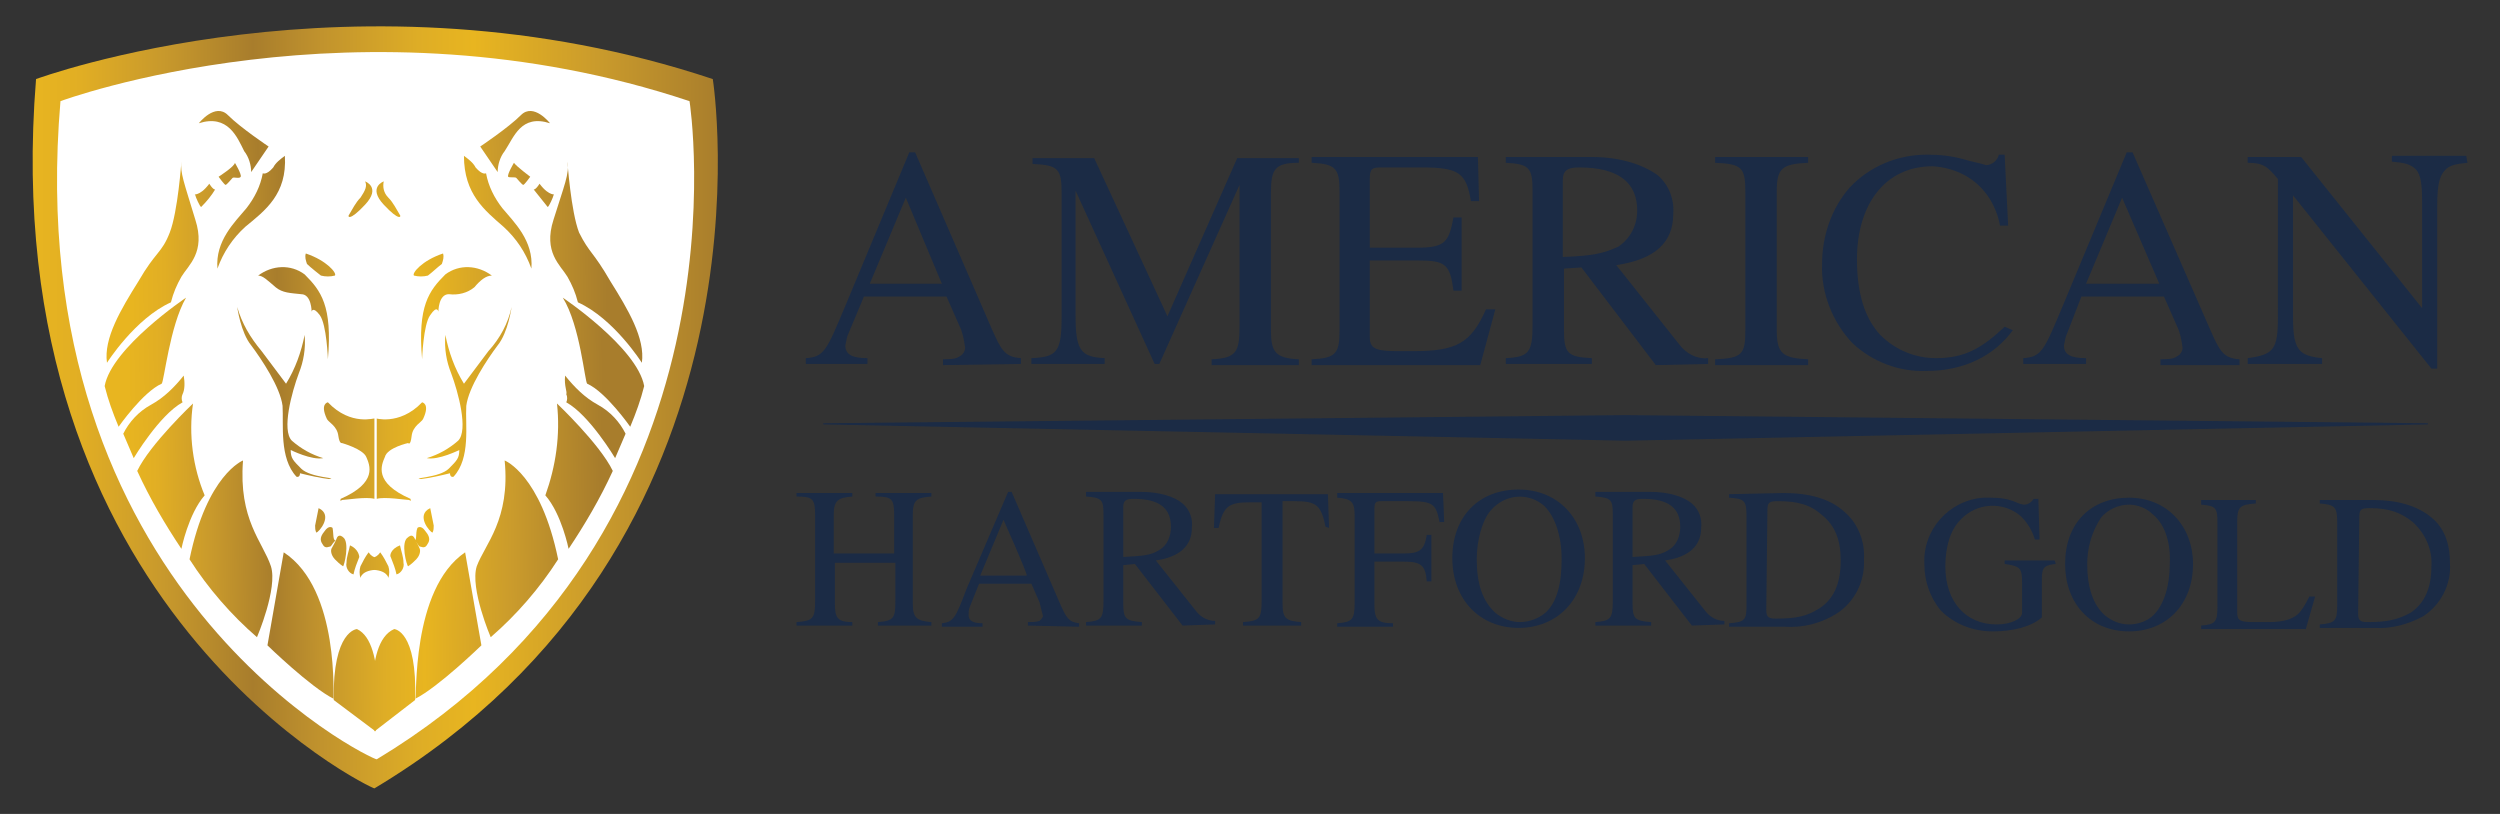 <?xml version="1.0" encoding="utf-8"?>
<!-- Generator: Adobe Illustrator 27.0.0, SVG Export Plug-In . SVG Version: 6.00 Build 0)  -->
<svg version="1.1" id="Layer_1" xmlns="http://www.w3.org/2000/svg" xmlns:xlink="http://www.w3.org/1999/xlink" x="0px" y="0px"
	 viewBox="0 0 215 70" style="enable-background:new 0 0 215 70;" xml:space="preserve">
<rect x="0" y="0" width="215" height="70" fill="#333333" stroke="none"/>
<style type="text/css">
	.st0{fill:#1B2B45;}
	.st1{fill:url(#Path_88_00000046341040120813238370000001874283463192591752_);}
	.st2{fill:url(#Path_89_00000140012913645202386850000007847072305365899441_);}
	.st3{fill:url(#Path_90_00000019651701778503407610000001818503683994433431_);}
	.st4{fill:#FFFFFF;}
	.st5{fill:url(#Path_92_00000127746238187516595290000000377481943436418950_);}
	.st6{fill:url(#Path_93_00000046311232939077230930000017428418049136276648_);}
	.st7{fill:url(#Path_94_00000079471176495348173320000009506435513005992115_);}
	.st8{fill:url(#Path_95_00000130609722987022068010000016742949246227029949_);}
	.st9{fill:url(#Path_96_00000083082748292522273040000011650044592765908632_);}
	.st10{fill:url(#Path_97_00000063623731668364769480000016150787830212616600_);}
	.st11{fill:url(#Path_98_00000070836679601430514850000013273923608856476811_);}
	.st12{fill:url(#Path_99_00000151523305012556252570000003468783536611157908_);}
	.st13{fill:url(#Path_100_00000183968461162624174060000013772983046698849441_);}
	.st14{fill:url(#Path_101_00000089537482325996154280000005265266584922440336_);}
	.st15{fill:url(#Path_102_00000065764631971517112350000014625842344906631596_);}
	.st16{fill:url(#Path_103_00000157990915280920086280000015129546551729817492_);}
	.st17{fill:url(#Path_104_00000132088458010346907150000003034423883572897949_);}
	.st18{fill:url(#Path_105_00000108992312538191526120000000147366516089062331_);}
	.st19{fill:url(#Path_106_00000154403701584488057330000001338388131927708298_);}
	.st20{fill:url(#Path_107_00000007414792326499137110000015755404319853454988_);}
	.st21{fill:url(#Path_108_00000039837789379020169490000006386214602184487072_);}
	.st22{fill:url(#Path_109_00000128459282042216306650000008468345996848680379_);}
	.st23{fill:url(#Path_110_00000132080046417775377340000012526366616037689479_);}
	.st24{fill:url(#Path_111_00000017486616438183240000000013965818925559789696_);}
	.st25{fill:url(#Path_112_00000018199707960769234840000012566969596481870009_);}
	.st26{fill:url(#Path_113_00000002374959983335402310000017849287703649475994_);}
	.st27{fill:url(#Path_114_00000067943320343105695600000010885581660617454223_);}
	.st28{fill:url(#Path_115_00000164479198163781086970000004813337661042043550_);}
	.st29{fill:url(#Path_116_00000173128291729687694710000002116391594717938363_);}
	.st30{fill:url(#Path_117_00000143615418536383804720000008377200446367121309_);}
	.st31{fill:url(#Path_118_00000167385715546131913880000012121983346928285836_);}
	.st32{fill:url(#Path_119_00000182518520026399431480000010371662992405484689_);}
	.st33{fill:url(#Path_120_00000078735412267166339620000005633698815695079558_);}
	.st34{fill:url(#Path_121_00000083089947961900019450000016861965878136350597_);}
	.st35{fill:url(#Path_122_00000010269569884117825350000016466032330965420461_);}
	.st36{fill:url(#Path_123_00000100347191044833076180000017508771932186082190_);}
	.st37{fill:url(#Path_124_00000067925264580913091700000000173013450570825867_);}
	.st38{fill:url(#Path_125_00000163763782778607773160000005146980155960693673_);}
	.st39{fill:url(#Path_126_00000150795964405424264630000001251818553406054794_);}
	.st40{fill:url(#Path_127_00000006708745274331047480000009251329143024115857_);}
	.st41{fill:url(#Path_128_00000098190608689471509770000003761641696046749824_);}
	.st42{fill:url(#Path_129_00000025401415553768902100000017922357317399496615_);}
	.st43{fill:url(#Path_130_00000016070718361817084810000005989507271742222729_);}
	.st44{fill:url(#Path_131_00000119085840337097188520000013835695028976122010_);}
	.st45{fill:url(#Path_132_00000083078848601047787340000006865949783760773520_);}
	.st46{fill:url(#Path_133_00000158749731111989085460000000602350043258434454_);}
</style>
<g>
	<path id="Path_68" class="st0" d="M81.1,31.4v-0.5c1,0,1.2-0.1,1.5-0.3c0.2-0.1,0.4-0.4,0.4-0.7c-0.1-0.7-0.2-1.3-0.5-1.9l-1.1-2.5
		h-7.1L73,28.6c-0.2,0.4-0.2,0.7-0.3,1.1c0,0.8,0.6,1.1,1.9,1.1v0.5h-5.3v-0.5c1.6-0.1,1.8-0.7,3.4-4.5l5.5-13.2h0.5l6.6,15.2
		c0.8,1.8,1.1,2.4,2.5,2.5v0.5L81.1,31.4L81.1,31.4L81.1,31.4z M77.9,17l-3.1,7.4H81C81,24.4,77.9,17,77.9,17z"/>
	<path id="Path_69" class="st0" d="M104.2,31.4v-0.5c2.1-0.1,2.4-0.6,2.4-2.8V15.9l-6.9,15.4h-0.4l-6.8-14.9v10.8
		c0,3,0.5,3.5,2.5,3.6v0.5h-6.3v-0.5c2.2-0.1,2.6-0.5,2.6-3.6V16.6c0-2.1-0.3-2.4-2.5-2.5v-0.5h5.3l6.3,13.6l6-13.6h5.3V14
		c-2,0-2.4,0.5-2.4,2.5v11.9c0,1.9,0.4,2.4,2.4,2.5v0.5h-7.6L104.2,31.4L104.2,31.4z"/>
	<path id="Path_70" class="st0" d="M127.3,31.4h-14.5v-0.5c2.1-0.1,2.4-0.5,2.4-2.5V16.5c0-2-0.3-2.4-2.4-2.5v-0.5h14.3l0.1,3.8
		h-0.7c-0.4-2.4-1-2.9-4.2-2.9h-3.5c-0.8,0-1,0.1-1,1v5.9h4.1c2.4,0,2.7-0.5,3.1-2.6h0.7V25h-0.7c-0.3-2.3-0.7-2.6-3.1-2.6h-4.1V29
		c0,1.1,0.7,1.2,2.7,1.2h1c3.8,0,5-0.7,6.3-3.6h0.8L127.3,31.4L127.3,31.4z"/>
	<path id="Path_71" class="st0" d="M142.4,31.4L136,23l-1.5,0.1v5.2c0,2.1,0.3,2.4,2.4,2.5v0.5h-7.4v-0.5c2-0.1,2.3-0.5,2.3-2.9
		V16.5c0-2-0.2-2.4-2.3-2.5v-0.5h7.4c2.5,0,4.5,0.7,5.7,1.6c0.9,0.8,1.4,2,1.3,3.3c0,2.4-1.5,3.9-4.9,4.4l5.4,6.8
		c0.6,0.8,1.5,1.3,2.5,1.2v0.5L142.4,31.4L142.4,31.4z M134.4,22.1c2.6-0.1,3.5-0.3,4.8-0.9c1-0.7,1.6-1.8,1.6-3.1
		c0-2.4-1.6-3.7-5-3.7c-0.9,0-1.4,0.2-1.4,1.1L134.4,22.1L134.4,22.1L134.4,22.1z"/>
	<path id="Path_72" class="st0" d="M147.5,31.4v-0.5c2.3-0.1,2.6-0.4,2.6-2.5V16.5c0-2.1-0.3-2.4-2.6-2.5v-0.5h8V14
		c-2.3,0.1-2.7,0.5-2.7,2.5v11.9c0,2,0.5,2.4,2.7,2.5v0.5L147.5,31.4L147.5,31.4L147.5,31.4z"/>
	<path id="Path_73" class="st0" d="M173.1,28.4c-1.6,2.2-4.2,3.5-7.4,3.5c-2.4,0.1-4.7-0.8-6.4-2.4c-1.7-1.8-2.7-4.3-2.6-6.8
		c0-2.4,0.8-4.8,2.4-6.6c1.7-1.8,4.1-2.8,6.6-2.8c1.1,0,2.1,0.1,3.2,0.4c0.6,0.2,1.3,0.3,1.9,0.5c0.5,0,1-0.4,1.1-0.9h0.5l0.3,6.1
		h-0.7c-0.2-1.1-0.7-2.2-1.4-3c-1.1-1.3-2.7-2-4.4-2.1c-4.1,0-6.5,3.3-6.5,8c0,3,0.7,5.1,2,6.5c1.3,1.3,3,2,4.8,2
		c2.4,0,3.9-0.8,5.9-2.7L173.1,28.4L173.1,28.4z"/>
	<path id="Path_74" class="st0" d="M185.8,31.4v-0.5c1,0,1.2-0.1,1.5-0.3c0.2-0.1,0.4-0.4,0.4-0.7c-0.1-0.7-0.2-1.3-0.5-1.9
		l-1.1-2.5h-7.1l-1.2,3.1c-0.2,0.4-0.2,0.7-0.3,1.1c0,0.8,0.6,1.1,1.9,1.1v0.5H174v-0.5c1.6-0.1,1.8-0.7,3.4-4.5l5.5-13.2h0.5
		l6.7,15.3c0.8,1.8,1.1,2.4,2.5,2.5v0.5L185.8,31.4L185.8,31.4z M182.5,17l-3.1,7.4h6.3L182.5,17L182.5,17z"/>
	<path id="Path_75" class="st0" d="M212.2,14c-1,0.1-1.4,0.2-1.8,0.5c-0.5,0.5-0.8,1-0.8,3.2v14h-0.5l-11.9-14.9v10.5
		c0,2.8,0.5,3.3,2.5,3.5v0.5h-6.4v-0.5c2.2-0.3,2.6-0.7,2.6-3.5V15.4c-0.9-1.1-1.3-1.4-2.6-1.4v-0.5h4.6l10.4,13v-9.2
		c0-1.4-0.1-2.2-0.5-2.7c-0.5-0.5-1-0.6-2.1-0.7v-0.5h6.4L212.2,14L212.2,14L212.2,14z"/>
	<path id="Path_76" class="st0" d="M75.5,53.8v-0.3c1.4-0.1,1.5-0.4,1.5-1.8v-3.3h-5.2v3.5c0,1.2,0.2,1.6,1.5,1.6v0.3h-4.8v-0.3
		c1.4-0.1,1.6-0.3,1.6-1.8v-7.4c0-1.4-0.2-1.6-1.6-1.6v-0.3h4.8v0.3c-1.2,0.1-1.6,0.3-1.6,1.6v3.3h5.2v-3.3c0-1.4-0.2-1.6-1.6-1.6
		v-0.3h4.8v0.3c-1.3,0.1-1.6,0.3-1.6,1.6v7.6c0,1.2,0.3,1.5,1.6,1.6v0.3L75.5,53.8L75.5,53.8L75.5,53.8z"/>
	<path id="Path_77" class="st0" d="M88.4,53.8v-0.3c0.3,0,0.7,0,1-0.1c0.1-0.1,0.2-0.2,0.3-0.4c-0.1-0.4-0.2-0.8-0.3-1.2l-0.7-1.6
		h-4.5l-0.8,2c-0.1,0.2-0.1,0.5-0.1,0.7c0,0.5,0.4,0.7,1.2,0.7v0.3H81v-0.3c1-0.1,1.2-0.5,2.1-2.9l3.6-8.4H87l4.2,9.7
		c0.5,1.1,0.7,1.5,1.6,1.6v0.3L88.4,53.8L88.4,53.8z M86.3,44.7l-2,4.8h4C88.4,49.4,86.3,44.7,86.3,44.7z"/>
	<path id="Path_78" class="st0" d="M101.7,53.8l-4.1-5.3l-1,0.1v3.3c0,1.3,0.2,1.5,1.6,1.6v0.3h-4.8v-0.3c1.3-0.1,1.5-0.3,1.5-1.8
		v-7.4c0-1.3-0.1-1.5-1.5-1.6v-0.4h4.7c1.6,0,2.9,0.4,3.6,1c0.6,0.5,0.9,1.3,0.8,2.1c0,1.5-1,2.5-3.1,2.8l3.5,4.4
		c0.4,0.5,1,0.8,1.6,0.8v0.3L101.7,53.8L101.7,53.8L101.7,53.8z M96.6,47.9c1.6-0.1,2.3-0.1,3.1-0.6c0.7-0.4,1-1.2,1-2
		c0-1.6-1-2.4-3.2-2.4c-0.6,0-0.9,0.1-0.9,0.7L96.6,47.9L96.6,47.9L96.6,47.9z"/>
	<path id="Path_79" class="st0" d="M114,45.3c-0.4-1.9-0.8-2.2-2.7-2.2h-1v8.8c0,1.3,0.3,1.5,1.6,1.6v0.3h-5v-0.3
		c1.4-0.1,1.6-0.3,1.6-1.8v-8.5h-1c-1.8,0-2.3,0.3-2.7,2.2h-0.4l0.1-2.9h9.7l0.1,2.9L114,45.3L114,45.3z"/>
	<path id="Path_80" class="st0" d="M123.8,44.9c-0.3-1.6-0.6-1.8-2.7-1.8h-2.3c-0.5,0-0.6,0.1-0.6,0.7v3.8h2.5c1.4,0,1.8-0.3,2-1.6
		h0.4v4h-0.4c-0.1-1.4-0.5-1.7-2-1.7h-2.5v3.7c0,1.3,0.3,1.6,1.6,1.6v0.3H115v-0.3c1.3-0.1,1.5-0.3,1.5-1.8v-7.4
		c0-1.2-0.2-1.5-1.5-1.6v-0.4h9.1l0.1,2.5C124.1,44.9,123.8,44.9,123.8,44.9z"/>
	<path id="Path_81" class="st0" d="M130.6,54c-3.3,0-5.7-2.4-5.7-6c0-3.6,2.3-5.9,5.7-5.9c3.4,0,5.7,2.5,5.7,5.9
		C136.3,51.6,133.9,54,130.6,54z M132.8,43.5c-1.4-1.2-3.4-1-4.6,0.4c0,0,0,0,0,0c-0.7,0.8-1.2,2.5-1.2,4.2c0,2.1,0.5,3.6,1.6,4.6
		c0.6,0.5,1.4,0.8,2.1,0.8c0.8,0,1.6-0.3,2.2-0.8c1-0.9,1.4-2.5,1.4-4.6C134.3,46,133.7,44.4,132.8,43.5L132.8,43.5L132.8,43.5z"/>
	<path id="Path_82" class="st0" d="M145.5,53.8l-4.1-5.3l-1,0.1v3.3c0,1.3,0.2,1.5,1.6,1.6v0.3h-4.8v-0.3c1.3-0.1,1.5-0.3,1.5-1.8
		v-7.4c0-1.3-0.1-1.5-1.5-1.6v-0.4h4.7c1.6,0,2.9,0.4,3.6,1c0.6,0.5,0.9,1.3,0.8,2.1c0,1.5-1,2.5-3.1,2.8l3.5,4.4
		c0.4,0.5,1,0.8,1.6,0.8v0.3L145.5,53.8L145.5,53.8L145.5,53.8z M140.4,47.9c1.6-0.1,2.3-0.1,3.1-0.6c0.7-0.4,1-1.2,1-2
		c0-1.6-1-2.4-3.2-2.4c-0.6,0-0.9,0.1-0.9,0.7L140.4,47.9L140.4,47.9L140.4,47.9z"/>
	<path id="Path_83" class="st0" d="M153.4,42.4c2.2,0,4,0.5,5.2,1.6c1.2,1,1.8,2.6,1.7,4.1c0.1,1.9-0.8,3.7-2.4,4.7
		c-1.3,0.8-2.8,1.2-4.4,1.1h-4.8v-0.3c1.4-0.1,1.5-0.3,1.5-1.6v-7.6c0-1.4-0.2-1.5-1.5-1.6v-0.3L153.4,42.4L153.4,42.4z M151.9,52.4
		c0,0.6,0.1,0.8,0.8,0.8c1.8,0,2.7-0.2,3.8-0.9c1.2-0.8,1.8-2.1,1.8-4.1c0-1.8-0.5-3-1.6-3.9c-1-0.9-2.1-1.2-3.8-1.2
		c-0.7,0-0.9,0.1-0.9,0.7L151.9,52.4C152,52.4,151.9,52.4,151.9,52.4z"/>
	<path id="Path_84" class="st0" d="M176.8,48.5c-1,0.1-1.2,0.3-1.2,1.3v3.3c-0.9,0.8-2.5,1.2-4.2,1.2c-1.7,0-3.3-0.6-4.5-1.8
		c-0.9-1.1-1.4-2.5-1.4-3.9c-0.2-3,2.1-5.6,5.1-5.8c0.2,0,0.4,0,0.6,0c0.8,0,1.5,0.1,2.2,0.4c0.2,0.1,0.5,0.2,0.7,0.2
		c0.3,0,0.6-0.2,0.8-0.5h0.4l0.1,3.5h-0.4c-0.2-0.7-0.6-1.4-1.2-2c-1.5-1.3-3.8-1.2-5.2,0.3c-0.9,0.9-1.3,2.4-1.3,4
		c0,3.1,1.8,5,4.4,5c1.3,0,2.2-0.5,2.2-1v-2.6c0-1.3-0.2-1.4-1.5-1.6v-0.3h4.3L176.8,48.5L176.8,48.5z"/>
	<path id="Path_85" class="st0" d="M183.1,54.3c-3.3,0-5.5-2.4-5.5-5.8c0-3.5,2.2-5.7,5.5-5.7s5.5,2.5,5.5,5.7
		C188.6,52,186.3,54.3,183.1,54.3z M185.1,44.2c-0.5-0.5-1.3-0.8-2-0.8c-0.9,0-1.8,0.4-2.4,1.1c-0.8,1.2-1.2,2.6-1.2,4
		c0,2,0.5,3.5,1.5,4.4c0.6,0.5,1.3,0.8,2.1,0.8c0.8,0,1.6-0.3,2.1-0.8c0.9-0.9,1.4-2.5,1.4-4.4C186.7,46.5,186.1,45,185.1,44.2
		L185.1,44.2L185.1,44.2z"/>
	<path id="Path_86" class="st0" d="M198.3,54.1h-9v-0.3c1.2-0.1,1.4-0.3,1.4-1.6V45c0-1.3-0.1-1.5-1.4-1.6V43h4.7v0.3
		c-1.4,0.1-1.6,0.3-1.6,1.6v7.8c0,0.7,0.3,0.8,1.5,0.8h1.2c1.4,0,2.3-0.3,2.8-1c0.3-0.4,0.5-0.8,0.7-1.2h0.5L198.3,54.1L198.3,54.1z
		"/>
	<path id="Path_87" class="st0" d="M204.1,43c2.1,0,3.8,0.5,5,1.5c1.1,0.9,1.6,2.2,1.6,4c0.1,1.8-0.8,3.5-2.3,4.5
		c-1.3,0.7-2.8,1.1-4.2,1h-4.7v-0.3c1.3-0.1,1.5-0.3,1.5-1.6v-7.2c0-1.3-0.2-1.5-1.5-1.6V43L204.1,43L204.1,43z M202.8,52.7
		c0,0.6,0.1,0.8,0.8,0.8c1.7,0,2.6-0.2,3.7-0.8c1.2-0.8,1.8-2.1,1.8-4c0.1-1.4-0.5-2.8-1.6-3.8c-1-0.8-2-1.2-3.7-1.2
		c-0.7,0-0.9,0.1-0.9,0.7L202.8,52.7L202.8,52.7L202.8,52.7z"/>
	
		<linearGradient id="Path_88_00000001645175341676288130000006284880337831821991_" gradientUnits="userSpaceOnUse" x1="-4.579" y1="0.155" x2="-3.927" y2="0.155" gradientTransform="matrix(90.83 0 0 101 418.72 19.36)">
		<stop  offset="0" style="stop-color:#E8B520"/>
		<stop  offset="7.000000e-02" style="stop-color:#E1AE24"/>
		<stop  offset="0.19" style="stop-color:#C8992C"/>
		<stop  offset="0.32" style="stop-color:#A87D2C"/>
		<stop  offset="0.42" style="stop-color:#C1932D"/>
		<stop  offset="0.56" style="stop-color:#DEAD26"/>
		<stop  offset="0.64" style="stop-color:#E8B520"/>
		<stop  offset="0.82" style="stop-color:#CA9B2C"/>
		<stop  offset="1" style="stop-color:#A87D2C"/>
	</linearGradient>
	<path id="Path_88" style="fill:url(#Path_88_00000001645175341676288130000006284880337831821991_);" d="M3.1,6.8
		c0,0,27.6-10.2,58.2,0c0,0,6.3,39.8-29.1,61C32.1,67.9-0.6,52.4,3.1,6.8L3.1,6.8z"/>
	
		<linearGradient id="Path_89_00000155839040513752873090000009084383850105686426_" gradientUnits="userSpaceOnUse" x1="45.621" y1="7.598" x2="27.576" y2="2.896" gradientTransform="matrix(0.6 0 0 2.92 14.9 46.07)">
		<stop  offset="0" style="stop-color:#E8B520"/>
		<stop  offset="7.000000e-02" style="stop-color:#E1AE24"/>
		<stop  offset="0.19" style="stop-color:#C8992C"/>
		<stop  offset="0.32" style="stop-color:#A87D2C"/>
		<stop  offset="0.42" style="stop-color:#C1932D"/>
		<stop  offset="0.56" style="stop-color:#DEAD26"/>
		<stop  offset="0.64" style="stop-color:#E8B520"/>
		<stop  offset="0.82" style="stop-color:#CA9B2C"/>
		<stop  offset="1" style="stop-color:#A87D2C"/>
	</linearGradient>
	<path id="Path_89" style="fill:url(#Path_89_00000155839040513752873090000009084383850105686426_);" d="M13.7,32.5
		c0.1-0.1,0.1-0.3,0.3-0.5l0,0C14,32.2,13.8,32.3,13.7,32.5L13.7,32.5z"/>
	
		<linearGradient id="Path_90_00000144309694526591618080000005431472874459755173_" gradientUnits="userSpaceOnUse" x1="5.742" y1="1.952" x2="-2.665" y2="-0.165" gradientTransform="matrix(1.11 0 0 5.53 57.21 55.3)">
		<stop  offset="0" style="stop-color:#E8B520"/>
		<stop  offset="7.000000e-02" style="stop-color:#E1AE24"/>
		<stop  offset="0.19" style="stop-color:#C8992C"/>
		<stop  offset="0.32" style="stop-color:#A87D2C"/>
		<stop  offset="0.42" style="stop-color:#C1932D"/>
		<stop  offset="0.56" style="stop-color:#DEAD26"/>
		<stop  offset="0.64" style="stop-color:#E8B520"/>
		<stop  offset="0.82" style="stop-color:#CA9B2C"/>
		<stop  offset="1" style="stop-color:#A87D2C"/>
	</linearGradient>
	<path id="Path_90" style="fill:url(#Path_90_00000144309694526591618080000005431472874459755173_);" d="M40.3,37.6v-1
		c0-0.2,0-0.3-0.1-0.5c0,0.2,0,0.3,0.1,0.5V37.6z"/>
	<path id="Path_91" class="st4" d="M5.2,8.7c0,0,25.6-9.5,54.1,0c0,0,5.8,36.9-26.9,56.6C32.1,65.4,1.6,50.9,5.2,8.7z"/>
	
		<linearGradient id="Path_92_00000098184210619010898200000003882278855577552280_" gradientUnits="userSpaceOnUse" x1="-9.592" y1="-0.105" x2="-5.185" y2="-0.359" gradientTransform="matrix(9.25 0 0 8.05 97.86 14.73)">
		<stop  offset="0" style="stop-color:#E8B520"/>
		<stop  offset="7.000000e-02" style="stop-color:#E1AE24"/>
		<stop  offset="0.19" style="stop-color:#C8992C"/>
		<stop  offset="0.32" style="stop-color:#A87D2C"/>
		<stop  offset="0.42" style="stop-color:#C1932D"/>
		<stop  offset="0.56" style="stop-color:#DEAD26"/>
		<stop  offset="0.64" style="stop-color:#E8B520"/>
		<stop  offset="0.82" style="stop-color:#CA9B2C"/>
		<stop  offset="1" style="stop-color:#A87D2C"/>
	</linearGradient>
	<path id="Path_92" style="fill:url(#Path_92_00000098184210619010898200000003882278855577552280_);" d="M47.3,10.6
		c0,0-1.4-1.8-2.5-0.7s-3.5,2.7-3.5,2.7l1.5,2.2c0-0.6,0.2-1.3,0.6-1.8C44.2,11.8,44.8,9.8,47.3,10.6L47.3,10.6z"/>
	
		<linearGradient id="Path_93_00000100384652181797841470000017573745265328049807_" gradientUnits="userSpaceOnUse" x1="-21.111" y1="-1.269" x2="-7.269" y2="-1.991" gradientTransform="matrix(2.95 0 0 2.92 72.16 20.46)">
		<stop  offset="0" style="stop-color:#E8B520"/>
		<stop  offset="7.000000e-02" style="stop-color:#E1AE24"/>
		<stop  offset="0.19" style="stop-color:#C8992C"/>
		<stop  offset="0.32" style="stop-color:#A87D2C"/>
		<stop  offset="0.42" style="stop-color:#C1932D"/>
		<stop  offset="0.56" style="stop-color:#DEAD26"/>
		<stop  offset="0.64" style="stop-color:#E8B520"/>
		<stop  offset="0.82" style="stop-color:#CA9B2C"/>
		<stop  offset="1" style="stop-color:#A87D2C"/>
	</linearGradient>
	<path id="Path_93" style="fill:url(#Path_93_00000100384652181797841470000017573745265328049807_);" d="M44.2,14
		c0,0-0.6,1-0.5,1.2c0.1,0.1,0.6,0,0.7,0.1c0.1,0.1,0.5,0.6,0.6,0.6c0.1,0,0.6-0.7,0.6-0.7S44.4,14.3,44.2,14L44.2,14z"/>
	
		<linearGradient id="Path_94_00000091005908786334817120000012426936325910199228_" gradientUnits="userSpaceOnUse" x1="-24.531" y1="-1.708" x2="-8.746" y2="-2.4" gradientTransform="matrix(2.58 0 0 3.01 73.91 23.74)">
		<stop  offset="0" style="stop-color:#E8B520"/>
		<stop  offset="7.000000e-02" style="stop-color:#E1AE24"/>
		<stop  offset="0.19" style="stop-color:#C8992C"/>
		<stop  offset="0.32" style="stop-color:#A87D2C"/>
		<stop  offset="0.42" style="stop-color:#C1932D"/>
		<stop  offset="0.56" style="stop-color:#DEAD26"/>
		<stop  offset="0.64" style="stop-color:#E8B520"/>
		<stop  offset="0.82" style="stop-color:#CA9B2C"/>
		<stop  offset="1" style="stop-color:#A87D2C"/>
	</linearGradient>
	<path id="Path_94" style="fill:url(#Path_94_00000091005908786334817120000012426936325910199228_);" d="M46.4,15.8
		c0,0-0.3,0.5-0.5,0.5c0.4,0.5,0.8,1,1.2,1.5c0.1,0,0.5-0.9,0.5-1C47.8,16.6,47.3,17,46.4,15.8L46.4,15.8z"/>
	
		<linearGradient id="Path_95_00000178895585468491149990000009847773283821214350_" gradientUnits="userSpaceOnUse" x1="-9.221" y1="-0.134" x2="-4.722" y2="-0.277" gradientTransform="matrix(9.06 0 0 14.98 94.77 21.95)">
		<stop  offset="0" style="stop-color:#E8B520"/>
		<stop  offset="7.000000e-02" style="stop-color:#E1AE24"/>
		<stop  offset="0.19" style="stop-color:#C8992C"/>
		<stop  offset="0.32" style="stop-color:#A87D2C"/>
		<stop  offset="0.42" style="stop-color:#C1932D"/>
		<stop  offset="0.56" style="stop-color:#DEAD26"/>
		<stop  offset="0.64" style="stop-color:#E8B520"/>
		<stop  offset="0.82" style="stop-color:#CA9B2C"/>
		<stop  offset="1" style="stop-color:#A87D2C"/>
	</linearGradient>
	<path id="Path_95" style="fill:url(#Path_95_00000178895585468491149990000009847773283821214350_);" d="M39.9,13.4
		c0.4,0.3,0.8,0.6,1,1c0.6,0.7,0.9,0.5,0.9,0.5c0.2,1.1,0.7,2.1,1.4,3c1,1.2,2.7,2.8,2.5,5.2c-0.5-1.4-1.3-2.6-2.4-3.6
		C41.7,18.1,39.9,16.7,39.9,13.4z"/>
	
		<linearGradient id="Path_96_00000135648446844367223410000009022139191818636178_" gradientUnits="userSpaceOnUse" x1="-13.903" y1="-2.763" x2="-3.481" y2="-3.434" gradientTransform="matrix(3.91 0 0 3.1 64.08 32.75)">
		<stop  offset="0" style="stop-color:#E8B520"/>
		<stop  offset="7.000000e-02" style="stop-color:#E1AE24"/>
		<stop  offset="0.19" style="stop-color:#C8992C"/>
		<stop  offset="0.32" style="stop-color:#A87D2C"/>
		<stop  offset="0.42" style="stop-color:#C1932D"/>
		<stop  offset="0.56" style="stop-color:#DEAD26"/>
		<stop  offset="0.64" style="stop-color:#E8B520"/>
		<stop  offset="0.82" style="stop-color:#CA9B2C"/>
		<stop  offset="1" style="stop-color:#A87D2C"/>
	</linearGradient>
	<path id="Path_96" style="fill:url(#Path_96_00000135648446844367223410000009022139191818636178_);" d="M38.1,21.8
		c0.1,0.3,0,0.6-0.1,0.9c-0.4,0.3-0.8,0.7-1.2,1c-0.4,0.1-0.8,0.1-1.2,0C35.4,23.5,36.3,22.4,38.1,21.8z"/>
	
		<linearGradient id="Path_97_00000021077536701673146110000003470808122627256452_" gradientUnits="userSpaceOnUse" x1="-8.465" y1="-0.667" x2="-4.139" y2="-0.84" gradientTransform="matrix(9.42 0 0 12.2 90.63 36.42)">
		<stop  offset="0" style="stop-color:#E8B520"/>
		<stop  offset="7.000000e-02" style="stop-color:#E1AE24"/>
		<stop  offset="0.19" style="stop-color:#C8992C"/>
		<stop  offset="0.32" style="stop-color:#A87D2C"/>
		<stop  offset="0.42" style="stop-color:#C1932D"/>
		<stop  offset="0.56" style="stop-color:#DEAD26"/>
		<stop  offset="0.64" style="stop-color:#E8B520"/>
		<stop  offset="0.82" style="stop-color:#CA9B2C"/>
		<stop  offset="1" style="stop-color:#A87D2C"/>
	</linearGradient>
	<path id="Path_97" style="fill:url(#Path_97_00000021077536701673146110000003470808122627256452_);" d="M42.3,23.7
		c-1.2-0.9-2.8-1-4-0.1c-1.4,1.4-2.4,2.7-2,7.3c0,0,0.1-3,0.7-3.8c0.6-0.9,0.7-0.3,0.7-0.3s0-1.5,0.9-1.5c0.8,0.1,1.6-0.1,2.2-0.6
		C41.3,24.1,41.8,23.7,42.3,23.7L42.3,23.7z"/>
	
		<linearGradient id="Path_98_00000011747405095914206610000018297544834545955753_" gradientUnits="userSpaceOnUse" x1="-7.501" y1="-0.34" x2="-4.234" y2="-0.432" gradientTransform="matrix(12.47 0 0 22.73 104.5 43)">
		<stop  offset="0" style="stop-color:#E8B520"/>
		<stop  offset="7.000000e-02" style="stop-color:#E1AE24"/>
		<stop  offset="0.19" style="stop-color:#C8992C"/>
		<stop  offset="0.32" style="stop-color:#A87D2C"/>
		<stop  offset="0.42" style="stop-color:#C1932D"/>
		<stop  offset="0.56" style="stop-color:#DEAD26"/>
		<stop  offset="0.64" style="stop-color:#E8B520"/>
		<stop  offset="0.82" style="stop-color:#CA9B2C"/>
		<stop  offset="1" style="stop-color:#A87D2C"/>
	</linearGradient>
	<path id="Path_98" style="fill:url(#Path_98_00000011747405095914206610000018297544834545955753_);" d="M44,26.4
		c0,0-0.3,2.2-1.2,3.3c-0.9,1.2-2.5,3.6-2.7,5.2C40,36.5,40.5,39.4,39,41c0,0-0.3,0.1-0.3-0.3c-0.8,0.2-1.7,0.4-2.5,0.5
		c-0.9-0.1,1.6-0.1,2.4-0.9c0.7-0.7,0.9-0.9,0.9-1.6c0,0-1.8,0.9-2.8,0.7c1-0.3,1.9-0.8,2.7-1.5c0.9-0.9,0-4.2-0.6-5.8
		c-0.4-1-0.6-2.1-0.5-3.3c0.3,1.5,0.8,2.9,1.6,4.2c0,0,1.5-2,2.1-2.8C43,29.1,43.7,27.8,44,26.4L44,26.4z"/>
	
		<linearGradient id="Path_99_00000042730747880470218480000014757223378231284380_" gradientUnits="userSpaceOnUse" x1="-14.264" y1="-1.203" x2="-1.155" y2="-1.651" gradientTransform="matrix(3.11 0 0 4.68 55.43 23.95)">
		<stop  offset="0" style="stop-color:#E8B520"/>
		<stop  offset="7.000000e-02" style="stop-color:#E1AE24"/>
		<stop  offset="0.19" style="stop-color:#C8992C"/>
		<stop  offset="0.32" style="stop-color:#A87D2C"/>
		<stop  offset="0.42" style="stop-color:#C1932D"/>
		<stop  offset="0.56" style="stop-color:#DEAD26"/>
		<stop  offset="0.64" style="stop-color:#E8B520"/>
		<stop  offset="0.82" style="stop-color:#CA9B2C"/>
		<stop  offset="1" style="stop-color:#A87D2C"/>
	</linearGradient>
	<path id="Path_99" style="fill:url(#Path_99_00000042730747880470218480000014757223378231284380_);" d="M33,15.6c0,0-1.4,0.5,0,2
		c1.4,1.5,1.5,1,1.4,0.9c-0.3-0.5-0.6-1.1-1-1.5C33,16.6,32.9,16.1,33,15.6L33,15.6z"/>
	
		<linearGradient id="Path_100_00000121966410518563237690000007926658003215529366_" gradientUnits="userSpaceOnUse" x1="-8.947" y1="4.080909e-03" x2="-5.619" y2="-7.734302e-02" gradientTransform="matrix(12.28 0 0 26.65 121.18 24.57)">
		<stop  offset="0" style="stop-color:#E8B520"/>
		<stop  offset="7.000000e-02" style="stop-color:#E1AE24"/>
		<stop  offset="0.19" style="stop-color:#C8992C"/>
		<stop  offset="0.32" style="stop-color:#A87D2C"/>
		<stop  offset="0.42" style="stop-color:#C1932D"/>
		<stop  offset="0.56" style="stop-color:#DEAD26"/>
		<stop  offset="0.64" style="stop-color:#E8B520"/>
		<stop  offset="0.82" style="stop-color:#CA9B2C"/>
		<stop  offset="1" style="stop-color:#A87D2C"/>
	</linearGradient>
	<path id="Path_100" style="fill:url(#Path_100_00000121966410518563237690000007926658003215529366_);" d="M48.8,13.9
		c0,0,0.3,4.3,1,6.1c0.9,1.8,1.2,1.6,2.7,4.2c1.5,2.4,3,4.9,2.7,7c0,0-2.4-3.8-5.5-5.2c-0.2-0.8-0.5-1.5-0.9-2.2
		c-0.6-1-2.1-2.1-1.2-4.9C48.5,16,49,14.9,48.8,13.9z"/>
	
		<linearGradient id="Path_101_00000106852640942744020680000000573979633158749846_" gradientUnits="userSpaceOnUse" x1="-9.734" y1="-0.486" x2="-5.938" y2="-0.608" gradientTransform="matrix(10.76 0 0 16.99 115.75 41.43)">
		<stop  offset="0" style="stop-color:#E8B520"/>
		<stop  offset="7.000000e-02" style="stop-color:#E1AE24"/>
		<stop  offset="0.19" style="stop-color:#C8992C"/>
		<stop  offset="0.32" style="stop-color:#A87D2C"/>
		<stop  offset="0.42" style="stop-color:#C1932D"/>
		<stop  offset="0.56" style="stop-color:#DEAD26"/>
		<stop  offset="0.64" style="stop-color:#E8B520"/>
		<stop  offset="0.82" style="stop-color:#CA9B2C"/>
		<stop  offset="1" style="stop-color:#A87D2C"/>
	</linearGradient>
	<path id="Path_101" style="fill:url(#Path_101_00000106852640942744020680000000573979633158749846_);" d="M48.4,25.6
		c0,0,6.4,4.3,7,7.6c-0.3,1.2-0.7,2.3-1.2,3.5c0,0-2.1-3-3.7-3.7C50.3,32.9,49.9,28,48.4,25.6L48.4,25.6z"/>
	
		<linearGradient id="Path_102_00000008114650348814851700000017350936663628768164_" gradientUnits="userSpaceOnUse" x1="-11.452" y1="-1.147" x2="-6.414" y2="-1.33" gradientTransform="matrix(8.09 0 0 11.06 103.68 50.58)">
		<stop  offset="0" style="stop-color:#E8B520"/>
		<stop  offset="7.000000e-02" style="stop-color:#E1AE24"/>
		<stop  offset="0.19" style="stop-color:#C8992C"/>
		<stop  offset="0.32" style="stop-color:#A87D2C"/>
		<stop  offset="0.42" style="stop-color:#C1932D"/>
		<stop  offset="0.56" style="stop-color:#DEAD26"/>
		<stop  offset="0.64" style="stop-color:#E8B520"/>
		<stop  offset="0.82" style="stop-color:#CA9B2C"/>
		<stop  offset="1" style="stop-color:#A87D2C"/>
	</linearGradient>
	<path id="Path_102" style="fill:url(#Path_102_00000008114650348814851700000017350936663628768164_);" d="M48.6,32.3
		c0.8,1,1.7,1.9,2.8,2.5c1.1,0.6,1.9,1.5,2.4,2.5l-0.9,2.1c0,0-2.2-3.7-4.2-4.8c0.1-0.2,0.1-0.5,0-0.7
		C48.8,33.7,48.5,33.2,48.6,32.3L48.6,32.3z"/>
	
		<linearGradient id="Path_103_00000113341483364805665350000007986463012477609120_" gradientUnits="userSpaceOnUse" x1="-9.116" y1="-1.076" x2="-3.04" y2="-1.239" gradientTransform="matrix(6.71 0 0 12.97 72 54.07)">
		<stop  offset="0" style="stop-color:#E8B520"/>
		<stop  offset="7.000000e-02" style="stop-color:#E1AE24"/>
		<stop  offset="0.19" style="stop-color:#C8992C"/>
		<stop  offset="0.32" style="stop-color:#A87D2C"/>
		<stop  offset="0.42" style="stop-color:#C1932D"/>
		<stop  offset="0.56" style="stop-color:#DEAD26"/>
		<stop  offset="0.64" style="stop-color:#E8B520"/>
		<stop  offset="0.82" style="stop-color:#CA9B2C"/>
		<stop  offset="1" style="stop-color:#A87D2C"/>
	</linearGradient>
	<path id="Path_103" style="fill:url(#Path_103_00000113341483364805665350000007986463012477609120_);" d="M36.3,34.6
		c0,0,0.7,0.1,0.1,1.4c-0.1,0.3-0.9,0.6-1,1.5c-0.1,0.9-0.3,0.6-0.3,0.6s-1.8,0.4-2,1.2c-0.3,0.7-1,2.2,2.2,3.6c0,0,0.1,0.3-0.1,0.1
		c-0.3,0-2.1-0.3-2.8-0.1v-6.9C32.1,35.9,34.3,36.7,36.3,34.6L36.3,34.6z"/>
	
		<linearGradient id="Path_104_00000113348845049373929960000013190136219720163477_" gradientUnits="userSpaceOnUse" x1="-9.983" y1="-1.802" x2="-2.808" y2="-1.955" gradientTransform="matrix(5.64 0 0 13.58 66.67 84.09)">
		<stop  offset="0" style="stop-color:#E8B520"/>
		<stop  offset="7.000000e-02" style="stop-color:#E1AE24"/>
		<stop  offset="0.19" style="stop-color:#C8992C"/>
		<stop  offset="0.32" style="stop-color:#A87D2C"/>
		<stop  offset="0.42" style="stop-color:#C1932D"/>
		<stop  offset="0.56" style="stop-color:#DEAD26"/>
		<stop  offset="0.64" style="stop-color:#E8B520"/>
		<stop  offset="0.82" style="stop-color:#CA9B2C"/>
		<stop  offset="1" style="stop-color:#A87D2C"/>
	</linearGradient>
	<path id="Path_104" style="fill:url(#Path_104_00000113348845049373929960000013190136219720163477_);" d="M33.9,54.1
		c0,0,2,0.1,1.8,6.1l-3.5,2.7C32.3,62.9,31.1,55.3,33.9,54.1z"/>
	
		<linearGradient id="Path_105_00000088105087461563724730000010369792280947850626_" gradientUnits="userSpaceOnUse" x1="-8.741" y1="-1.028" x2="-4.079" y2="-1.129" gradientTransform="matrix(8.75 0 0 19.51 86.87 75.24)">
		<stop  offset="0" style="stop-color:#E8B520"/>
		<stop  offset="7.000000e-02" style="stop-color:#E1AE24"/>
		<stop  offset="0.19" style="stop-color:#C8992C"/>
		<stop  offset="0.32" style="stop-color:#A87D2C"/>
		<stop  offset="0.42" style="stop-color:#C1932D"/>
		<stop  offset="0.56" style="stop-color:#DEAD26"/>
		<stop  offset="0.64" style="stop-color:#E8B520"/>
		<stop  offset="0.82" style="stop-color:#CA9B2C"/>
		<stop  offset="1" style="stop-color:#A87D2C"/>
	</linearGradient>
	<path id="Path_105" style="fill:url(#Path_105_00000088105087461563724730000010369792280947850626_);" d="M40,47.5l1.4,8
		c0,0-3.7,3.6-5.7,4.6C35.9,60.2,35.3,50.7,40,47.5L40,47.5z"/>
	
		<linearGradient id="Path_106_00000123427834474201313250000008311094206873034395_" gradientUnits="userSpaceOnUse" x1="-8.638" y1="-0.646" x2="-4.913" y2="-0.727" gradientTransform="matrix(10.94 0 0 23.43 105.17 63.88)">
		<stop  offset="0" style="stop-color:#E8B520"/>
		<stop  offset="7.000000e-02" style="stop-color:#E1AE24"/>
		<stop  offset="0.19" style="stop-color:#C8992C"/>
		<stop  offset="0.32" style="stop-color:#A87D2C"/>
		<stop  offset="0.42" style="stop-color:#C1932D"/>
		<stop  offset="0.56" style="stop-color:#DEAD26"/>
		<stop  offset="0.64" style="stop-color:#E8B520"/>
		<stop  offset="0.82" style="stop-color:#CA9B2C"/>
		<stop  offset="1" style="stop-color:#A87D2C"/>
	</linearGradient>
	<path id="Path_106" style="fill:url(#Path_106_00000123427834474201313250000008311094206873034395_);" d="M43.4,39.6
		c0,0,3.1,1.2,4.6,8.5c-1.6,2.5-3.6,4.8-5.8,6.7c0,0-1.8-4.2-1.2-6.1C41.7,46.8,43.9,44.7,43.4,39.6L43.4,39.6z"/>
	
		<linearGradient id="Path_107_00000060031944671358988180000015255966350700097428_" gradientUnits="userSpaceOnUse" x1="-10.527" y1="-0.644" x2="-5.968" y2="-0.756" gradientTransform="matrix(8.95 0 0 19.31 105 55.43)">
		<stop  offset="0" style="stop-color:#E8B520"/>
		<stop  offset="7.000000e-02" style="stop-color:#E1AE24"/>
		<stop  offset="0.19" style="stop-color:#C8992C"/>
		<stop  offset="0.32" style="stop-color:#A87D2C"/>
		<stop  offset="0.42" style="stop-color:#C1932D"/>
		<stop  offset="0.56" style="stop-color:#DEAD26"/>
		<stop  offset="0.64" style="stop-color:#E8B520"/>
		<stop  offset="0.82" style="stop-color:#CA9B2C"/>
		<stop  offset="1" style="stop-color:#A87D2C"/>
	</linearGradient>
	<path id="Path_107" style="fill:url(#Path_107_00000060031944671358988180000015255966350700097428_);" d="M47.9,34.7
		c0,0,3.7,3.5,4.8,5.8c-1.1,2.4-2.4,4.6-3.8,6.7c0,0-0.6-3-2-4.6C47.8,40.1,48.2,37.4,47.9,34.7z"/>
	
		<linearGradient id="Path_108_00000090985827216131374310000004238837673637939106_" gradientUnits="userSpaceOnUse" x1="-16.494" y1="-6.651" x2="5.476311e-02" y2="-7.262" gradientTransform="matrix(2.47 0 0 3.42 51.65 72.51)">
		<stop  offset="0" style="stop-color:#E8B520"/>
		<stop  offset="7.000000e-02" style="stop-color:#E1AE24"/>
		<stop  offset="0.19" style="stop-color:#C8992C"/>
		<stop  offset="0.32" style="stop-color:#A87D2C"/>
		<stop  offset="0.42" style="stop-color:#C1932D"/>
		<stop  offset="0.56" style="stop-color:#DEAD26"/>
		<stop  offset="0.64" style="stop-color:#E8B520"/>
		<stop  offset="0.82" style="stop-color:#CA9B2C"/>
		<stop  offset="1" style="stop-color:#A87D2C"/>
	</linearGradient>
	<path id="Path_108" style="fill:url(#Path_108_00000090985827216131374310000004238837673637939106_);" d="M32,48
		c0.3-0.1,0.5-0.2,0.7-0.5c0.3,0.4,0.5,0.8,0.7,1.2c0.1,0.3,0.1,0.7,0,1c0,0-0.1-0.7-1.5-0.7L32,48L32,48L32,48z"/>
	
		<linearGradient id="Path_109_00000039095543509287900980000001870819458323632266_" gradientUnits="userSpaceOnUse" x1="-23.386" y1="-5.734" x2="0.339" y2="-6.264" gradientTransform="matrix(1.73 0 0 3.92 50.82 71.89)">
		<stop  offset="0" style="stop-color:#E8B520"/>
		<stop  offset="7.000000e-02" style="stop-color:#E1AE24"/>
		<stop  offset="0.19" style="stop-color:#C8992C"/>
		<stop  offset="0.32" style="stop-color:#A87D2C"/>
		<stop  offset="0.42" style="stop-color:#C1932D"/>
		<stop  offset="0.56" style="stop-color:#DEAD26"/>
		<stop  offset="0.64" style="stop-color:#E8B520"/>
		<stop  offset="0.82" style="stop-color:#CA9B2C"/>
		<stop  offset="1" style="stop-color:#A87D2C"/>
	</linearGradient>
	<path id="Path_109" style="fill:url(#Path_109_00000039095543509287900980000001870819458323632266_);" d="M34.4,46.9
		c0.1,0.5,0.3,1,0.3,1.5c0.1,0.4-0.2,0.9-0.6,1c-0.1-0.5-0.3-1-0.5-1.5C33.5,47.8,33.6,47.2,34.4,46.9L34.4,46.9z"/>
	
		<linearGradient id="Path_110_00000096764776439198260540000010302452879551725753_" gradientUnits="userSpaceOnUse" x1="-21.788" y1="-5.16" x2="-1.239" y2="-5.669" gradientTransform="matrix(1.97 0 0 4.15 53.72 70.04)">
		<stop  offset="0" style="stop-color:#E8B520"/>
		<stop  offset="7.000000e-02" style="stop-color:#E1AE24"/>
		<stop  offset="0.19" style="stop-color:#C8992C"/>
		<stop  offset="0.32" style="stop-color:#A87D2C"/>
		<stop  offset="0.42" style="stop-color:#C1932D"/>
		<stop  offset="0.56" style="stop-color:#DEAD26"/>
		<stop  offset="0.64" style="stop-color:#E8B520"/>
		<stop  offset="0.82" style="stop-color:#CA9B2C"/>
		<stop  offset="1" style="stop-color:#A87D2C"/>
	</linearGradient>
	<path id="Path_110" style="fill:url(#Path_110_00000096764776439198260540000010302452879551725753_);" d="M35.1,46.2
		c0,0,0.3-0.3,0.5,0s0.5,1,0.5,1c0.1,0.3-0.1,0.7-0.3,0.9c-0.2,0.2-0.4,0.4-0.7,0.6C35,48.7,34.4,46.6,35.1,46.2L35.1,46.2z"/>
	
		<linearGradient id="Path_111_00000178888422415875564230000017104623474407602107_" gradientUnits="userSpaceOnUse" x1="-23.251" y1="-7.918" x2="-1.624" y2="-8.692" gradientTransform="matrix(1.88 0 0 2.69 54.75 68.82)">
		<stop  offset="0" style="stop-color:#E8B520"/>
		<stop  offset="7.000000e-02" style="stop-color:#E1AE24"/>
		<stop  offset="0.19" style="stop-color:#C8992C"/>
		<stop  offset="0.32" style="stop-color:#A87D2C"/>
		<stop  offset="0.42" style="stop-color:#C1932D"/>
		<stop  offset="0.56" style="stop-color:#DEAD26"/>
		<stop  offset="0.64" style="stop-color:#E8B520"/>
		<stop  offset="0.82" style="stop-color:#CA9B2C"/>
		<stop  offset="1" style="stop-color:#A87D2C"/>
	</linearGradient>
	<path id="Path_111" style="fill:url(#Path_111_00000178888422415875564230000017104623474407602107_);" d="M35.9,45.4
		c0,0,0.3-0.3,0.7,0.3c0.5,0.6,0.3,0.9,0.1,1.2c-0.2,0.3-0.5,0.1-0.6,0.1s-0.3-0.5-0.5-0.5C35.9,46.5,35.7,45.9,35.9,45.4L35.9,45.4
		z"/>
	
		<linearGradient id="Path_112_00000096019855204947528060000002955441380929087379_" gradientUnits="userSpaceOnUse" x1="-31.042" y1="-6.336" x2="-1.608" y2="-6.978" gradientTransform="matrix(1.39 0 0 3.22 53.68 66.47)">
		<stop  offset="0" style="stop-color:#E8B520"/>
		<stop  offset="7.000000e-02" style="stop-color:#E1AE24"/>
		<stop  offset="0.19" style="stop-color:#C8992C"/>
		<stop  offset="0.32" style="stop-color:#A87D2C"/>
		<stop  offset="0.42" style="stop-color:#C1932D"/>
		<stop  offset="0.56" style="stop-color:#DEAD26"/>
		<stop  offset="0.64" style="stop-color:#E8B520"/>
		<stop  offset="0.82" style="stop-color:#CA9B2C"/>
		<stop  offset="1" style="stop-color:#A87D2C"/>
	</linearGradient>
	<path id="Path_112" style="fill:url(#Path_112_00000096019855204947528060000002955441380929087379_);" d="M37,43.7l0.3,1.5
		c0,0.2,0,0.4-0.1,0.6C37,45.8,35.7,44.3,37,43.7z"/>
	
		<linearGradient id="Path_113_00000116220923715114290680000000858289838716459922_" gradientUnits="userSpaceOnUse" x1="-5.552" y1="-0.267" x2="-1.145" y2="-0.522" gradientTransform="matrix(9.25 0 0 8.05 60.45 14.84)">
		<stop  offset="0" style="stop-color:#E8B520"/>
		<stop  offset="7.000000e-02" style="stop-color:#E1AE24"/>
		<stop  offset="0.19" style="stop-color:#C8992C"/>
		<stop  offset="0.32" style="stop-color:#A87D2C"/>
		<stop  offset="0.42" style="stop-color:#C1932D"/>
		<stop  offset="0.56" style="stop-color:#DEAD26"/>
		<stop  offset="0.64" style="stop-color:#E8B520"/>
		<stop  offset="0.82" style="stop-color:#CA9B2C"/>
		<stop  offset="1" style="stop-color:#A87D2C"/>
	</linearGradient>
	<path id="Path_113" style="fill:url(#Path_113_00000116220923715114290680000000858289838716459922_);" d="M17.1,10.6
		c0,0,1.4-1.8,2.5-0.7s3.5,2.7,3.5,2.7l-1.5,2.2c0-0.6-0.2-1.3-0.6-1.8C20.4,11.8,19.6,9.8,17.1,10.6L17.1,10.6z"/>
	
		<linearGradient id="Path_114_00000072281559652635058540000008986861949230711201_" gradientUnits="userSpaceOnUse" x1="-8.067" y1="-1.711" x2="5.774" y2="-2.424" gradientTransform="matrix(2.94 0 0 2.92 33.66 20.46)">
		<stop  offset="0" style="stop-color:#E8B520"/>
		<stop  offset="7.000000e-02" style="stop-color:#E1AE24"/>
		<stop  offset="0.19" style="stop-color:#C8992C"/>
		<stop  offset="0.32" style="stop-color:#A87D2C"/>
		<stop  offset="0.42" style="stop-color:#C1932D"/>
		<stop  offset="0.56" style="stop-color:#DEAD26"/>
		<stop  offset="0.64" style="stop-color:#E8B520"/>
		<stop  offset="0.82" style="stop-color:#CA9B2C"/>
		<stop  offset="1" style="stop-color:#A87D2C"/>
	</linearGradient>
	<path id="Path_114" style="fill:url(#Path_114_00000072281559652635058540000008986861949230711201_);" d="M20.2,14
		c0,0,0.6,1,0.5,1.2s-0.6,0-0.7,0.1c-0.1,0.1-0.5,0.6-0.6,0.6c-0.1,0-0.6-0.7-0.6-0.7S20.2,14.3,20.2,14L20.2,14z"/>
	
		<linearGradient id="Path_115_00000066478663546802812040000005308451084843563700_" gradientUnits="userSpaceOnUse" x1="-7.122" y1="-2.2" x2="8.582" y2="-2.892" gradientTransform="matrix(2.58 0 0 3.01 28.88 23.74)">
		<stop  offset="0" style="stop-color:#E8B520"/>
		<stop  offset="7.000000e-02" style="stop-color:#E1AE24"/>
		<stop  offset="0.19" style="stop-color:#C8992C"/>
		<stop  offset="0.32" style="stop-color:#A87D2C"/>
		<stop  offset="0.42" style="stop-color:#C1932D"/>
		<stop  offset="0.56" style="stop-color:#DEAD26"/>
		<stop  offset="0.64" style="stop-color:#E8B520"/>
		<stop  offset="0.82" style="stop-color:#CA9B2C"/>
		<stop  offset="1" style="stop-color:#A87D2C"/>
	</linearGradient>
	<path id="Path_115" style="fill:url(#Path_115_00000066478663546802812040000005308451084843563700_);" d="M18,15.8
		c0,0,0.3,0.5,0.5,0.5c-0.3,0.5-0.7,1-1.2,1.5c-0.1,0-0.5-0.9-0.5-1C16.6,16.6,17.1,17,18,15.8L18,15.8z"/>
	
		<linearGradient id="Path_116_00000019672601961414114320000008773513972343648640_" gradientUnits="userSpaceOnUse" x1="-5.602" y1="-0.226" x2="-1.114" y2="-0.368" gradientTransform="matrix(9.08 0 0 14.98 62.07 22.22)">
		<stop  offset="0" style="stop-color:#E8B520"/>
		<stop  offset="7.000000e-02" style="stop-color:#E1AE24"/>
		<stop  offset="0.19" style="stop-color:#C8992C"/>
		<stop  offset="0.32" style="stop-color:#A87D2C"/>
		<stop  offset="0.42" style="stop-color:#C1932D"/>
		<stop  offset="0.56" style="stop-color:#DEAD26"/>
		<stop  offset="0.64" style="stop-color:#E8B520"/>
		<stop  offset="0.82" style="stop-color:#CA9B2C"/>
		<stop  offset="1" style="stop-color:#A87D2C"/>
	</linearGradient>
	<path id="Path_116" style="fill:url(#Path_116_00000019672601961414114320000008773513972343648640_);" d="M24.5,13.4
		c-0.4,0.3-0.8,0.6-1,1c-0.6,0.7-0.9,0.5-0.9,0.5c-0.2,1.1-0.7,2.1-1.4,3c-1,1.2-2.7,2.8-2.5,5.2c0.5-1.4,1.3-2.6,2.4-3.6
		C22.8,18.1,24.7,16.7,24.5,13.4L24.5,13.4z"/>
	
		<linearGradient id="Path_117_00000097471032759999083280000017971384708784356772_" gradientUnits="userSpaceOnUse" x1="-10.263" y1="-2.925" x2="0.169" y2="-3.596" gradientTransform="matrix(3.91 0 0 3.1 49.79 32.75)">
		<stop  offset="0" style="stop-color:#E8B520"/>
		<stop  offset="7.000000e-02" style="stop-color:#E1AE24"/>
		<stop  offset="0.19" style="stop-color:#C8992C"/>
		<stop  offset="0.32" style="stop-color:#A87D2C"/>
		<stop  offset="0.42" style="stop-color:#C1932D"/>
		<stop  offset="0.56" style="stop-color:#DEAD26"/>
		<stop  offset="0.64" style="stop-color:#E8B520"/>
		<stop  offset="0.82" style="stop-color:#CA9B2C"/>
		<stop  offset="1" style="stop-color:#A87D2C"/>
	</linearGradient>
	<path id="Path_117" style="fill:url(#Path_117_00000097471032759999083280000017971384708784356772_);" d="M26.3,21.8
		c-0.1,0.3,0,0.6,0.1,0.9c0.3,0.3,1.2,1,1.2,1c0.4,0.1,0.8,0.1,1.2,0C29,23.5,28.1,22.4,26.3,21.8z"/>
	
		<linearGradient id="Path_118_00000042717861721500974930000008874871259999451575_" gradientUnits="userSpaceOnUse" x1="-6.183" y1="-0.676" x2="-1.848" y2="-0.839" gradientTransform="matrix(9.42 0 0 12.21 69.08 35.88)">
		<stop  offset="0" style="stop-color:#E8B520"/>
		<stop  offset="7.000000e-02" style="stop-color:#E1AE24"/>
		<stop  offset="0.19" style="stop-color:#C8992C"/>
		<stop  offset="0.32" style="stop-color:#A87D2C"/>
		<stop  offset="0.42" style="stop-color:#C1932D"/>
		<stop  offset="0.56" style="stop-color:#DEAD26"/>
		<stop  offset="0.64" style="stop-color:#E8B520"/>
		<stop  offset="0.82" style="stop-color:#CA9B2C"/>
		<stop  offset="1" style="stop-color:#A87D2C"/>
	</linearGradient>
	<path id="Path_118" style="fill:url(#Path_118_00000042717861721500974930000008874871259999451575_);" d="M22.2,23.7
		c1.2-0.9,2.8-1,4-0.1c1.4,1.4,2.4,2.7,2,7.3c0,0-0.1-3-0.7-3.8c-0.6-0.8-0.7-0.3-0.7-0.3s0-1.5-0.9-1.5c-0.9-0.1-1.6-0.1-2.2-0.6
		C23,24.1,22.6,23.7,22.2,23.7L22.2,23.7z"/>
	
		<linearGradient id="Path_119_00000018953929275884377520000001997888905821243582_" gradientUnits="userSpaceOnUse" x1="-5.571" y1="-0.377" x2="-2.304" y2="-0.468" gradientTransform="matrix(12.47 0 0 22.73 80.46 43)">
		<stop  offset="0" style="stop-color:#E8B520"/>
		<stop  offset="7.000000e-02" style="stop-color:#E1AE24"/>
		<stop  offset="0.19" style="stop-color:#C8992C"/>
		<stop  offset="0.32" style="stop-color:#A87D2C"/>
		<stop  offset="0.42" style="stop-color:#C1932D"/>
		<stop  offset="0.56" style="stop-color:#DEAD26"/>
		<stop  offset="0.64" style="stop-color:#E8B520"/>
		<stop  offset="0.82" style="stop-color:#CA9B2C"/>
		<stop  offset="1" style="stop-color:#A87D2C"/>
	</linearGradient>
	<path id="Path_119" style="fill:url(#Path_119_00000018953929275884377520000001997888905821243582_);" d="M20.4,26.4
		c0,0,0.3,2.2,1.2,3.3c0.9,1.2,2.5,3.6,2.7,5.2c0.1,1.6-0.3,4.5,1.2,6.1c0,0,0.3,0.1,0.3-0.3c0.8,0.2,1.7,0.4,2.5,0.5
		c0.9-0.1-1.6-0.1-2.4-0.9c-0.7-0.7-0.9-0.9-0.9-1.6c0,0,1.8,0.9,2.8,0.7c-1-0.3-1.9-0.8-2.7-1.5c-0.9-0.9,0-4.2,0.6-5.8
		c0.4-1,0.6-2.1,0.5-3.3c-0.3,1.5-0.8,2.9-1.6,4.2c0,0-1.5-2-2.1-2.8C21.5,29,20.8,27.8,20.4,26.4L20.4,26.4z"/>
	
		<linearGradient id="Path_120_00000023996453504716853380000007546524300680504511_" gradientUnits="userSpaceOnUse" x1="-13.054" y1="-1.236" x2="5.457743e-02" y2="-1.684" gradientTransform="matrix(3.11 0 0 4.68 51.68 23.95)">
		<stop  offset="0" style="stop-color:#E8B520"/>
		<stop  offset="7.000000e-02" style="stop-color:#E1AE24"/>
		<stop  offset="0.19" style="stop-color:#C8992C"/>
		<stop  offset="0.32" style="stop-color:#A87D2C"/>
		<stop  offset="0.42" style="stop-color:#C1932D"/>
		<stop  offset="0.56" style="stop-color:#DEAD26"/>
		<stop  offset="0.64" style="stop-color:#E8B520"/>
		<stop  offset="0.82" style="stop-color:#CA9B2C"/>
		<stop  offset="1" style="stop-color:#A87D2C"/>
	</linearGradient>
	<path id="Path_120" style="fill:url(#Path_120_00000023996453504716853380000007546524300680504511_);" d="M31.4,15.6
		c0,0,1.4,0.5,0,2c-1.4,1.5-1.5,1-1.4,0.9c0.3-0.5,0.6-1.1,1-1.5C31.4,16.4,31.6,16,31.4,15.6L31.4,15.6z"/>
	
		<linearGradient id="Path_121_00000107576120325847326940000002673835335741565585_" gradientUnits="userSpaceOnUse" x1="-4.157" y1="-7.482857e-02" x2="-0.839" y2="-0.156" gradientTransform="matrix(12.28 0 0 26.65 62.33 24.57)">
		<stop  offset="0" style="stop-color:#E8B520"/>
		<stop  offset="7.000000e-02" style="stop-color:#E1AE24"/>
		<stop  offset="0.19" style="stop-color:#C8992C"/>
		<stop  offset="0.32" style="stop-color:#A87D2C"/>
		<stop  offset="0.42" style="stop-color:#C1932D"/>
		<stop  offset="0.56" style="stop-color:#DEAD26"/>
		<stop  offset="0.64" style="stop-color:#E8B520"/>
		<stop  offset="0.82" style="stop-color:#CA9B2C"/>
		<stop  offset="1" style="stop-color:#A87D2C"/>
	</linearGradient>
	<path id="Path_121" style="fill:url(#Path_121_00000107576120325847326940000002673835335741565585_);" d="M15.6,13.9
		c0,0-0.3,4.3-1,6.1c-0.7,1.8-1.2,1.6-2.7,4.2c-1.5,2.4-3,4.9-2.7,7c0,0,2.4-3.8,5.5-5.2c0.2-0.8,0.5-1.5,0.9-2.2
		c0.6-1,2.1-2.1,1.2-4.9C15.8,15.6,15.5,14.9,15.6,13.9z"/>
	
		<linearGradient id="Path_122_00000036956278883467362380000013580281182516087460_" gradientUnits="userSpaceOnUse" x1="-4.104" y1="-0.6" x2="-0.318" y2="-0.722" gradientTransform="matrix(10.76 0 0 16.99 55.12 41.43)">
		<stop  offset="0" style="stop-color:#E8B520"/>
		<stop  offset="7.000000e-02" style="stop-color:#E1AE24"/>
		<stop  offset="0.19" style="stop-color:#C8992C"/>
		<stop  offset="0.32" style="stop-color:#A87D2C"/>
		<stop  offset="0.42" style="stop-color:#C1932D"/>
		<stop  offset="0.56" style="stop-color:#DEAD26"/>
		<stop  offset="0.64" style="stop-color:#E8B520"/>
		<stop  offset="0.82" style="stop-color:#CA9B2C"/>
		<stop  offset="1" style="stop-color:#A87D2C"/>
	</linearGradient>
	<path id="Path_122" style="fill:url(#Path_122_00000036956278883467362380000013580281182516087460_);" d="M16,25.6
		c0,0-6.4,4.3-7,7.6c0.3,1.2,0.7,2.3,1.2,3.5c0,0,2.1-3,3.7-3.7C14.1,32.9,14.6,28,16,25.6L16,25.6z"/>
	
		<linearGradient id="Path_123_00000157272079819252575570000007639711365681445557_" gradientUnits="userSpaceOnUse" x1="-4.215" y1="-1.313" x2="0.802" y2="-1.496" gradientTransform="matrix(8.15 0 0 11.06 45.24 50.58)">
		<stop  offset="0" style="stop-color:#E8B520"/>
		<stop  offset="7.000000e-02" style="stop-color:#E1AE24"/>
		<stop  offset="0.19" style="stop-color:#C8992C"/>
		<stop  offset="0.32" style="stop-color:#A87D2C"/>
		<stop  offset="0.42" style="stop-color:#C1932D"/>
		<stop  offset="0.56" style="stop-color:#DEAD26"/>
		<stop  offset="0.64" style="stop-color:#E8B520"/>
		<stop  offset="0.82" style="stop-color:#CA9B2C"/>
		<stop  offset="1" style="stop-color:#A87D2C"/>
	</linearGradient>
	<path id="Path_123" style="fill:url(#Path_123_00000157272079819252575570000007639711365681445557_);" d="M15.8,32.3
		c-0.8,1-1.7,1.9-2.8,2.5c-1.1,0.6-1.9,1.5-2.4,2.5l0.9,2.1c0,0,2.2-3.7,4.2-4.8c-0.1-0.2-0.1-0.5,0-0.7
		C15.9,33.5,15.9,32.9,15.8,32.3L15.8,32.3z"/>
	
		<linearGradient id="Path_124_00000171699207818100850770000010674974495109022128_" gradientUnits="userSpaceOnUse" x1="-8.061" y1="-1.104" x2="-2.056" y2="-1.267" gradientTransform="matrix(6.79 0 0 12.97 65.61 54.07)">
		<stop  offset="0" style="stop-color:#E8B520"/>
		<stop  offset="7.000000e-02" style="stop-color:#E1AE24"/>
		<stop  offset="0.19" style="stop-color:#C8992C"/>
		<stop  offset="0.32" style="stop-color:#A87D2C"/>
		<stop  offset="0.42" style="stop-color:#C1932D"/>
		<stop  offset="0.56" style="stop-color:#DEAD26"/>
		<stop  offset="0.64" style="stop-color:#E8B520"/>
		<stop  offset="0.82" style="stop-color:#CA9B2C"/>
		<stop  offset="1" style="stop-color:#A87D2C"/>
	</linearGradient>
	<path id="Path_124" style="fill:url(#Path_124_00000171699207818100850770000010674974495109022128_);" d="M28.2,34.6
		c0,0-0.7,0.1-0.1,1.4c0.1,0.3,0.9,0.6,1,1.5c0.1,0.7,0.3,0.6,0.3,0.6s1.8,0.5,2.1,1.2c0.3,0.7,1,2.2-2.2,3.6c0,0-0.1,0.3,0.1,0.1
		c0.3,0,2.1-0.3,2.8-0.1v-6.9C32.3,35.9,30.2,36.7,28.2,34.6L28.2,34.6z"/>
	
		<linearGradient id="Path_125_00000068637094490112867000000005174635010121594509_" gradientUnits="userSpaceOnUse" x1="-9.116" y1="-1.803" x2="-1.829" y2="-1.965" gradientTransform="matrix(5.85 0 0 13.58 62.48 84.09)">
		<stop  offset="0" style="stop-color:#E8B520"/>
		<stop  offset="7.000000e-02" style="stop-color:#E1AE24"/>
		<stop  offset="0.19" style="stop-color:#C8992C"/>
		<stop  offset="0.32" style="stop-color:#A87D2C"/>
		<stop  offset="0.42" style="stop-color:#C1932D"/>
		<stop  offset="0.56" style="stop-color:#DEAD26"/>
		<stop  offset="0.64" style="stop-color:#E8B520"/>
		<stop  offset="0.82" style="stop-color:#CA9B2C"/>
		<stop  offset="1" style="stop-color:#A87D2C"/>
	</linearGradient>
	<path id="Path_125" style="fill:url(#Path_125_00000068637094490112867000000005174635010121594509_);" d="M30.7,54.1
		c0,0-2.1,0.1-2,6.1l3.6,2.7C32.3,62.9,33.3,55.3,30.7,54.1z"/>
	
		<linearGradient id="Path_126_00000139261098586163073980000011974188066074290581_" gradientUnits="userSpaceOnUse" x1="-6.501" y1="-1.056" x2="-1.839" y2="-1.158" gradientTransform="matrix(8.75 0 0 19.51 67.26 75.24)">
		<stop  offset="0" style="stop-color:#E8B520"/>
		<stop  offset="7.000000e-02" style="stop-color:#E1AE24"/>
		<stop  offset="0.19" style="stop-color:#C8992C"/>
		<stop  offset="0.32" style="stop-color:#A87D2C"/>
		<stop  offset="0.42" style="stop-color:#C1932D"/>
		<stop  offset="0.56" style="stop-color:#DEAD26"/>
		<stop  offset="0.64" style="stop-color:#E8B520"/>
		<stop  offset="0.82" style="stop-color:#CA9B2C"/>
		<stop  offset="1" style="stop-color:#A87D2C"/>
	</linearGradient>
	<path id="Path_126" style="fill:url(#Path_126_00000139261098586163073980000011974188066074290581_);" d="M24.4,47.5l-1.4,8
		c0,0,3.7,3.6,5.7,4.6C28.6,60.2,29.3,50.7,24.4,47.5L24.4,47.5z"/>
	
		<linearGradient id="Path_127_00000003809009878380775470000017715073412885101734_" gradientUnits="userSpaceOnUse" x1="-5.168" y1="-0.686" x2="-1.444" y2="-0.777" gradientTransform="matrix(10.94 0 0 23.43 67.14 63.88)">
		<stop  offset="0" style="stop-color:#E8B520"/>
		<stop  offset="7.000000e-02" style="stop-color:#E1AE24"/>
		<stop  offset="0.19" style="stop-color:#C8992C"/>
		<stop  offset="0.32" style="stop-color:#A87D2C"/>
		<stop  offset="0.42" style="stop-color:#C1932D"/>
		<stop  offset="0.56" style="stop-color:#DEAD26"/>
		<stop  offset="0.64" style="stop-color:#E8B520"/>
		<stop  offset="0.82" style="stop-color:#CA9B2C"/>
		<stop  offset="1" style="stop-color:#A87D2C"/>
	</linearGradient>
	<path id="Path_127" style="fill:url(#Path_127_00000003809009878380775470000017715073412885101734_);" d="M20.9,39.6
		c0,0-3.1,1.2-4.6,8.5c1.6,2.5,3.6,4.8,5.8,6.7c0,0,1.8-4.2,1.2-6.1C22.6,46.6,20.5,44.7,20.9,39.6L20.9,39.6z"/>
	
		<linearGradient id="Path_128_00000179609123996458700270000017067737423374881436_" gradientUnits="userSpaceOnUse" x1="-4.498" y1="-0.732" x2="6.198159e-02" y2="-0.844" gradientTransform="matrix(8.95 0 0 19.31 51 55.43)">
		<stop  offset="0" style="stop-color:#E8B520"/>
		<stop  offset="7.000000e-02" style="stop-color:#E1AE24"/>
		<stop  offset="0.19" style="stop-color:#C8992C"/>
		<stop  offset="0.32" style="stop-color:#A87D2C"/>
		<stop  offset="0.42" style="stop-color:#C1932D"/>
		<stop  offset="0.56" style="stop-color:#DEAD26"/>
		<stop  offset="0.64" style="stop-color:#E8B520"/>
		<stop  offset="0.82" style="stop-color:#CA9B2C"/>
		<stop  offset="1" style="stop-color:#A87D2C"/>
	</linearGradient>
	<path id="Path_128" style="fill:url(#Path_128_00000179609123996458700270000017067737423374881436_);" d="M16.6,34.7
		c0,0-3.7,3.5-4.8,5.8c1.1,2.4,2.4,4.6,3.8,6.7c0,0,0.6-3,2-4.6C16.6,40.2,16.2,37.4,16.6,34.7z"/>
	
		<linearGradient id="Path_129_00000011723363948256309650000004799850266195748253_" gradientUnits="userSpaceOnUse" x1="-15.864" y1="-6.677" x2="0.685" y2="-7.287" gradientTransform="matrix(2.47 0 0 3.42 50.09 72.51)">
		<stop  offset="0" style="stop-color:#E8B520"/>
		<stop  offset="7.000000e-02" style="stop-color:#E1AE24"/>
		<stop  offset="0.19" style="stop-color:#C8992C"/>
		<stop  offset="0.32" style="stop-color:#A87D2C"/>
		<stop  offset="0.42" style="stop-color:#C1932D"/>
		<stop  offset="0.56" style="stop-color:#DEAD26"/>
		<stop  offset="0.64" style="stop-color:#E8B520"/>
		<stop  offset="0.82" style="stop-color:#CA9B2C"/>
		<stop  offset="1" style="stop-color:#A87D2C"/>
	</linearGradient>
	<path id="Path_129" style="fill:url(#Path_129_00000011723363948256309650000004799850266195748253_);" d="M32.4,48
		c-0.3-0.1-0.5-0.2-0.7-0.5c-0.3,0.4-0.5,0.8-0.7,1.2c-0.1,0.3-0.1,0.7,0,1c0,0,0.1-0.7,1.5-0.7L32.4,48L32.4,48L32.4,48z"/>
	
		<linearGradient id="Path_130_00000018928028381402576710000004008535282226777216_" gradientUnits="userSpaceOnUse" x1="-20.325" y1="-5.786" x2="3.979" y2="-6.316" gradientTransform="matrix(1.69 0 0 3.92 44.69 71.89)">
		<stop  offset="0" style="stop-color:#E8B520"/>
		<stop  offset="7.000000e-02" style="stop-color:#E1AE24"/>
		<stop  offset="0.19" style="stop-color:#C8992C"/>
		<stop  offset="0.32" style="stop-color:#A87D2C"/>
		<stop  offset="0.42" style="stop-color:#C1932D"/>
		<stop  offset="0.56" style="stop-color:#DEAD26"/>
		<stop  offset="0.64" style="stop-color:#E8B520"/>
		<stop  offset="0.82" style="stop-color:#CA9B2C"/>
		<stop  offset="1" style="stop-color:#A87D2C"/>
	</linearGradient>
	<path id="Path_130" style="fill:url(#Path_130_00000018928028381402576710000004008535282226777216_);" d="M30.1,46.9
		c-0.1,0.5-0.3,1-0.3,1.5c-0.1,0.4,0.2,0.9,0.6,1c0.1-0.5,0.3-1,0.5-1.5C30.9,47.8,30.8,47.2,30.1,46.9L30.1,46.9z"/>
	
		<linearGradient id="Path_131_00000140716035963715196560000016309699650234054311_" gradientUnits="userSpaceOnUse" x1="-17.57" y1="-5.392" x2="3.936" y2="-5.901" gradientTransform="matrix(1.89 0 0 4.14 43.81 70.65)">
		<stop  offset="0" style="stop-color:#E8B520"/>
		<stop  offset="7.000000e-02" style="stop-color:#E1AE24"/>
		<stop  offset="0.19" style="stop-color:#C8992C"/>
		<stop  offset="0.32" style="stop-color:#A87D2C"/>
		<stop  offset="0.42" style="stop-color:#C1932D"/>
		<stop  offset="0.56" style="stop-color:#DEAD26"/>
		<stop  offset="0.64" style="stop-color:#E8B520"/>
		<stop  offset="0.82" style="stop-color:#CA9B2C"/>
		<stop  offset="1" style="stop-color:#A87D2C"/>
	</linearGradient>
	<path id="Path_131" style="fill:url(#Path_131_00000140716035963715196560000016309699650234054311_);" d="M29.5,46.2
		c0,0-0.3-0.3-0.5,0c-0.1,0.3-0.5,1-0.5,1c-0.1,0.3,0.1,0.7,0.3,0.9c0.2,0.2,0.4,0.4,0.7,0.6C29.6,48.7,30.1,46.6,29.5,46.2
		L29.5,46.2z"/>
	
		<linearGradient id="Path_132_00000031895469106329598760000009444549792128083113_" gradientUnits="userSpaceOnUse" x1="-16.602" y1="-8.071" x2="5.026" y2="-8.844" gradientTransform="matrix(1.88 0 0 2.69 42.21 68.82)">
		<stop  offset="0" style="stop-color:#E8B520"/>
		<stop  offset="7.000000e-02" style="stop-color:#E1AE24"/>
		<stop  offset="0.19" style="stop-color:#C8992C"/>
		<stop  offset="0.32" style="stop-color:#A87D2C"/>
		<stop  offset="0.42" style="stop-color:#C1932D"/>
		<stop  offset="0.56" style="stop-color:#DEAD26"/>
		<stop  offset="0.64" style="stop-color:#E8B520"/>
		<stop  offset="0.82" style="stop-color:#CA9B2C"/>
		<stop  offset="1" style="stop-color:#A87D2C"/>
	</linearGradient>
	<path id="Path_132" style="fill:url(#Path_132_00000031895469106329598760000009444549792128083113_);" d="M28.6,45.4
		c0,0-0.3-0.3-0.7,0.3c-0.5,0.6-0.3,0.9-0.1,1.2c0.2,0.3,0.5,0.1,0.6,0.1c0.1,0,0.3-0.5,0.5-0.5C28.6,46.5,28.7,45.9,28.6,45.4
		L28.6,45.4z"/>
	
		<linearGradient id="Path_133_00000165918361582299334770000002297735609314136975_" gradientUnits="userSpaceOnUse" x1="-20.581" y1="-6.487" x2="8.842" y2="-7.139" gradientTransform="matrix(1.39 0 0 3.22 39.19 66.47)">
		<stop  offset="0" style="stop-color:#E8B520"/>
		<stop  offset="7.000000e-02" style="stop-color:#E1AE24"/>
		<stop  offset="0.19" style="stop-color:#C8992C"/>
		<stop  offset="0.32" style="stop-color:#A87D2C"/>
		<stop  offset="0.42" style="stop-color:#C1932D"/>
		<stop  offset="0.56" style="stop-color:#DEAD26"/>
		<stop  offset="0.64" style="stop-color:#E8B520"/>
		<stop  offset="0.82" style="stop-color:#CA9B2C"/>
		<stop  offset="1" style="stop-color:#A87D2C"/>
	</linearGradient>
	<path id="Path_133" style="fill:url(#Path_133_00000165918361582299334770000002297735609314136975_);" d="M27.4,43.7l-0.3,1.5
		c0,0.2,0,0.4,0.1,0.6C27.4,45.8,28.7,44.3,27.4,43.7z"/>
	<path id="Path_134" class="st0" d="M208.8,36.5l-69,1.4l-69-1.4v-0.1l69-0.7l69,0.7V36.5L208.8,36.5z"/>
</g>
<g>
</g>
<g>
</g>
<g>
</g>
<g>
</g>
<g>
</g>
<g>
</g>
<g>
</g>
<g>
</g>
<g>
</g>
<g>
</g>
<g>
</g>
<g>
</g>
<g>
</g>
<g>
</g>
<g>
</g>
</svg>
